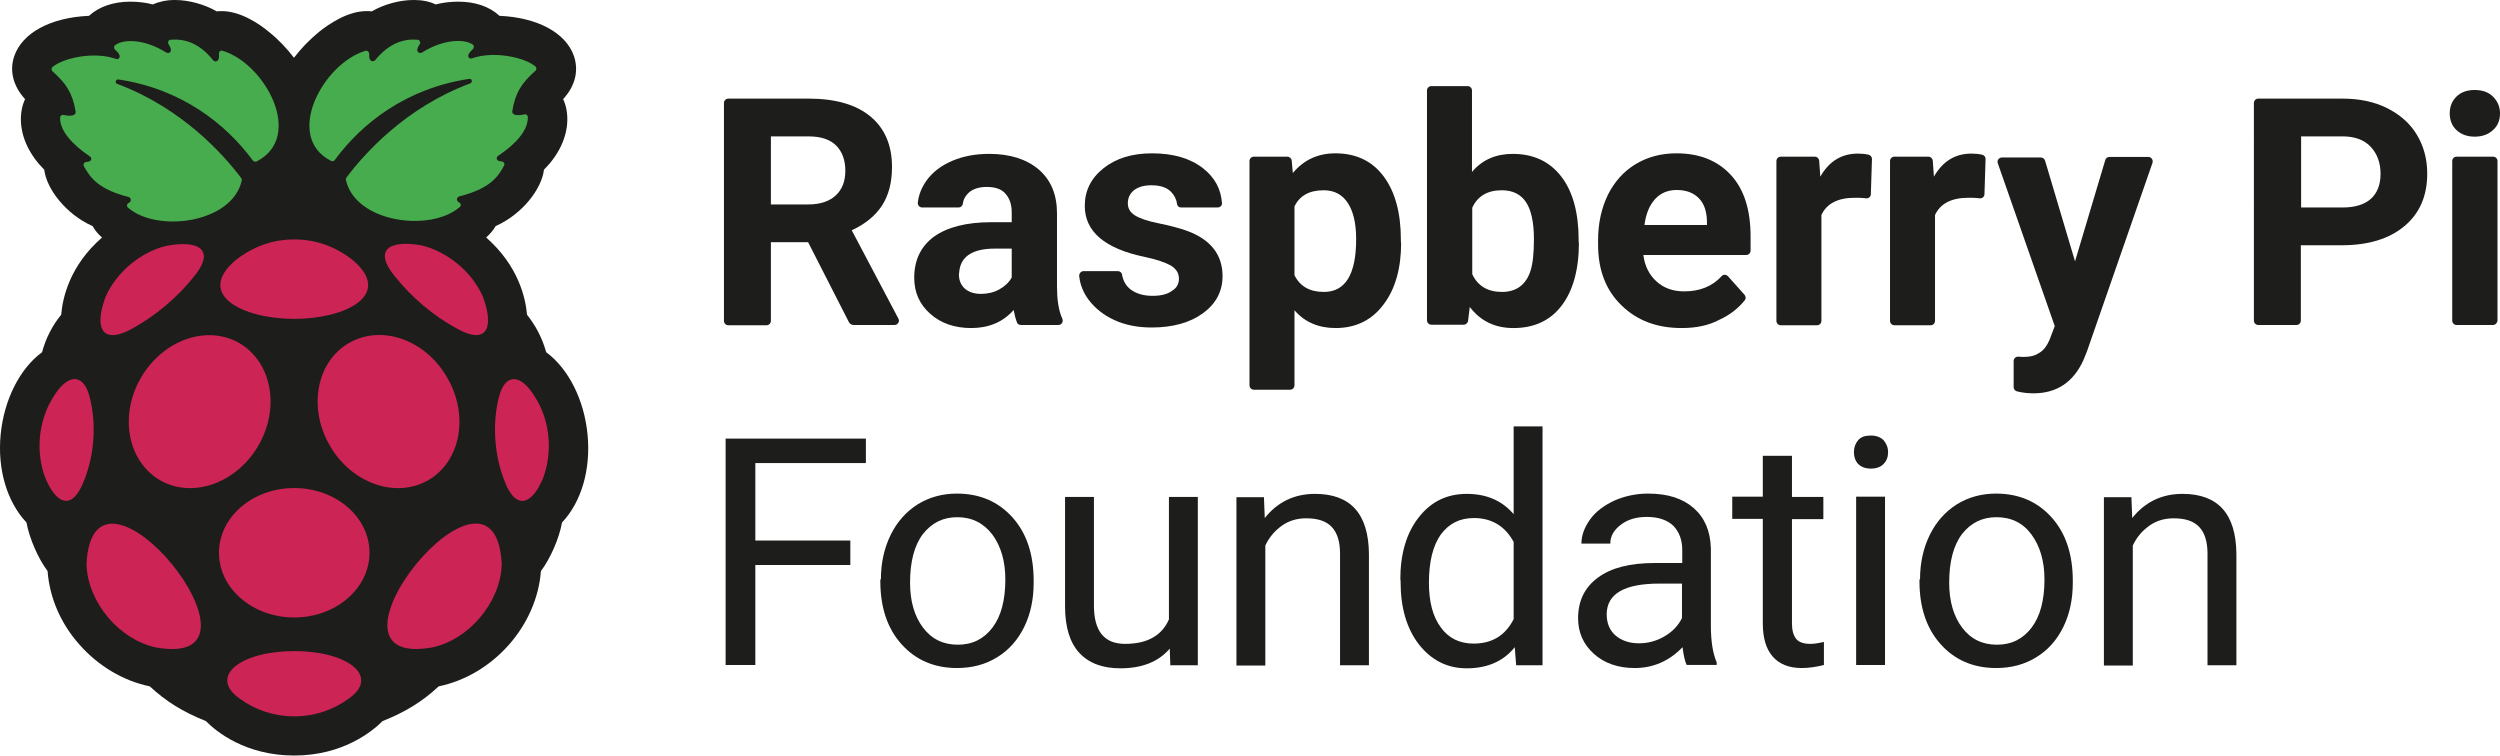 <?xml version="1.0" encoding="UTF-8"?>
<svg id="Layer_2" data-name="Layer 2" xmlns="http://www.w3.org/2000/svg" viewBox="0 0 2098.79 634.278">
  <defs>
    <style>
      .cls-1 {
        fill: #cc2455;
      }

      .cls-1, .cls-2, .cls-3 {
        stroke-width: 0px;
      }

      .cls-2 {
        fill: #47ac4d;
      }

      .cls-3 {
        fill: #1d1d1b;
      }
    </style>
  </defs>
  <g id="Layer_1-2" data-name="Layer 1">
    <g>
      <g>
        <path class="cls-3" d="M678.427,203.342h-31.248v65.993c0,2.099-1.632,3.731-3.731,3.731h-31.947c-2.099,0-3.731-1.632-3.731-3.731V86.514c0-2.099,1.632-3.731,3.731-3.731h67.159c22.386,0,39.876,4.897,52.001,14.924,12.126,10.027,18.189,24.252,18.189,42.441,0,13.059-2.798,23.785-8.395,32.413-5.597,8.628-14.225,15.624-25.418,20.754l39.176,74.155c1.399,2.332-.466,5.363-3.265,5.363h-34.279c-1.632,0-3.265-.933-3.964-2.332l-34.279-67.159ZM647.179,171.628h31.481c9.794,0,17.489-2.565,22.853-7.462,5.363-4.897,8.162-11.893,8.162-20.754s-2.565-16.09-7.695-21.22c-5.13-5.13-12.825-7.695-23.319-7.695h-31.481v57.132Z"/>
        <path class="cls-3" d="M853.786,270.734c-1.166-3.031-2.099-6.529-2.798-10.494-9.094,10.26-20.987,15.157-35.678,15.157-13.758,0-25.418-3.964-34.279-11.893-9.094-7.928-13.525-18.189-13.525-30.315,0-14.924,5.597-26.351,16.557-34.512,11.193-7.928,27.05-12.126,48.037-12.126h17.256v-8.162c0-6.529-1.632-11.66-5.13-15.624-3.265-3.964-8.628-5.83-15.857-5.83-6.296,0-11.426,1.632-14.924,4.664-2.798,2.565-4.664,5.597-5.13,9.561-.233,1.632-1.866,3.031-3.498,3.031h-30.548c-2.332,0-3.964-1.866-3.731-4.197.7-6.529,3.265-12.825,7.462-18.655,5.13-6.996,12.126-12.359,21.453-16.323,9.328-3.964,19.588-5.83,31.014-5.83,17.489,0,31.248,4.431,41.508,13.059,10.26,8.861,15.391,20.987,15.391,36.844v61.096c0,10.727,1.166,20.054,4.431,27.283,1.166,2.565-.466,5.363-3.265,5.363h-31.248c-1.632,0-3.032-.7-3.498-2.099ZM823.471,246.716c5.597,0,10.727-1.166,15.391-3.731,4.664-2.565,8.162-5.83,10.494-10.027v-24.252h-13.991c-18.888,0-28.916,6.529-30.082,19.588l-.233,2.332c0,4.664,1.632,8.628,4.897,11.66,3.265,2.798,7.695,4.431,13.525,4.431Z"/>
        <path class="cls-3" d="M989.736,233.89c0-4.664-2.332-8.162-6.763-10.96-4.664-2.565-11.893-5.13-21.92-7.229-33.579-6.996-50.369-21.22-50.369-42.907,0-12.592,5.13-23.086,15.624-31.481s24.019-12.592,40.808-12.592c17.956,0,32.18,4.197,42.907,12.592,9.794,7.695,14.924,17.256,15.857,29.149.233,2.099-1.632,3.731-3.731,3.731h-30.548c-1.866,0-3.265-1.166-3.498-3.031-.466-3.964-2.332-7.462-5.13-10.26-3.498-3.498-8.861-5.363-16.323-5.363-6.296,0-11.193,1.399-14.691,4.197-3.498,2.798-5.13,6.529-5.13,10.96,0,4.197,1.865,7.462,5.83,10.027,3.964,2.565,10.727,4.897,20.054,6.763,9.328,1.866,17.256,3.964,23.785,6.296,19.821,7.229,29.848,20.054,29.848,38.01,0,12.825-5.597,23.319-16.557,31.248-10.96,7.928-25.418,11.893-42.907,11.893-11.893,0-22.386-2.099-31.481-6.296-9.094-4.197-16.323-10.027-21.687-17.256-4.431-6.063-6.996-12.592-7.695-19.588-.233-2.099,1.399-4.197,3.731-4.197h28.682c1.632,0,3.265,1.166,3.498,2.798.933,5.363,3.265,9.561,7.229,12.592,4.664,3.498,10.727,5.363,18.422,5.363,7.229,0,12.592-1.399,16.323-4.197,3.964-2.332,5.83-5.83,5.83-10.26Z"/>
        <path class="cls-3" d="M1176.288,203.575c0,21.687-4.897,39.176-14.924,52.235-9.794,13.059-23.319,19.588-40.109,19.588-14.225,0-25.884-4.897-34.512-14.924v62.961c0,2.099-1.632,3.731-3.731,3.731h-30.315c-2.099,0-3.731-1.632-3.731-3.731v-188.185c0-2.099,1.632-3.731,3.731-3.731h27.983c1.866,0,3.498,1.399,3.731,3.265l.933,10.494c9.094-10.96,20.987-16.557,35.678-16.557,17.489,0,31.014,6.529,40.575,19.355,9.561,12.825,14.458,30.548,14.458,53.167v2.332h.233ZM1138.512,200.777c0-13.059-2.332-23.319-6.996-30.315-4.664-7.229-11.426-10.727-20.288-10.727-11.893,0-20.054,4.431-24.485,13.525v57.831c4.664,9.328,12.825,13.991,24.718,13.991,17.956,0,27.05-14.691,27.05-44.306Z"/>
        <path class="cls-3" d="M1325.53,203.575c0,22.619-4.897,40.342-14.458,52.934-9.561,12.592-23.086,18.888-40.575,18.888-15.391,0-27.516-5.83-36.611-17.722l-1.399,11.66c-.233,1.866-1.865,3.265-3.731,3.265h-27.05c-2.099,0-3.731-1.632-3.731-3.731V76.02c0-2.099,1.632-3.731,3.731-3.731h30.315c2.099,0,3.731,1.632,3.731,3.731v68.325c8.628-10.26,20.054-15.157,34.279-15.157,17.256,0,30.781,6.296,40.575,18.888,9.794,12.592,14.691,30.548,14.691,53.401v2.099h.233ZM1287.754,200.777c0-14.225-2.332-24.718-6.763-31.248-4.431-6.529-11.193-9.794-20.288-9.794-11.893,0-20.287,4.897-24.718,14.691v55.733c4.664,10.027,13.059,14.924,24.951,14.924,12.126,0,20.288-6.063,24.019-17.956,1.865-5.83,2.798-14.691,2.798-26.351Z"/>
        <path class="cls-3" d="M1411.811,275.398c-20.754,0-37.544-6.296-50.602-19.122-13.059-12.592-19.588-29.615-19.588-50.836v-3.731c0-14.225,2.798-26.817,8.162-38.01,5.597-11.193,13.292-19.821,23.319-25.884,10.027-6.063,21.454-9.094,34.279-9.094,19.355,0,34.512,6.063,45.705,18.189,11.193,12.126,16.557,29.382,16.557,51.768v11.66c0,2.099-1.632,3.731-3.731,3.731h-86.281c1.166,9.328,4.897,16.557,10.96,22.153,6.063,5.597,13.991,8.395,23.319,8.395,13.059,0,23.552-4.197,31.481-12.825,1.399-1.632,3.964-1.399,5.363.233l13.758,15.391c1.166,1.399,1.399,3.265.233,4.664-5.363,6.763-12.592,12.359-21.22,16.323-9.094,4.897-19.821,6.996-31.714,6.996ZM1407.613,159.502c-7.462,0-13.525,2.565-18.189,7.695-4.664,5.13-7.695,12.359-8.861,21.687h52.468v-3.031c-.233-8.395-2.332-14.924-6.763-19.355-4.431-4.664-10.727-6.996-18.655-6.996Z"/>
        <path class="cls-3" d="M1570.614,163c0,2.099-1.865,3.731-3.964,3.498-3.498-.466-6.762-.466-9.561-.466-14.225,0-23.552,4.897-27.983,14.458v88.846c0,2.099-1.632,3.731-3.731,3.731h-30.315c-2.099,0-3.731-1.632-3.731-3.731v-134.085c0-2.099,1.632-3.731,3.731-3.731h28.449c1.865,0,3.498,1.399,3.731,3.498l.933,13.292c7.462-13.059,17.956-19.355,31.481-19.355,3.031,0,6.063.233,9.094.933,1.632.466,2.798,1.866,2.798,3.498l-.933,29.615Z"/>
        <path class="cls-3" d="M1665.989,163c0,2.099-1.866,3.731-3.964,3.498-3.498-.466-6.763-.466-9.561-.466-14.225,0-23.552,4.897-27.983,14.458v88.846c0,2.099-1.632,3.731-3.731,3.731h-30.315c-2.099,0-3.731-1.632-3.731-3.731v-134.085c0-2.099,1.632-3.731,3.731-3.731h28.449c1.865,0,3.498,1.399,3.731,3.498l.933,13.292c7.462-13.059,17.956-19.355,31.481-19.355,3.031,0,6.063.233,9.094.933,1.632.466,2.798,1.866,2.798,3.498l-.933,29.615Z"/>
        <path class="cls-3" d="M1742.009,219.432l25.418-85.115c.466-1.632,1.865-2.565,3.498-2.565h32.647c2.565,0,4.197,2.565,3.498,4.897l-55.033,158.336-3.031,7.462c-8.395,18.422-22.386,27.75-41.741,27.75-4.664,0-9.328-.466-13.991-1.632-1.632-.466-2.798-1.865-2.798-3.498v-21.92c0-2.099,1.632-3.731,3.731-3.731l3.731.233c7.229,0,10.727-1.166,14.225-3.498,3.498-2.099,6.296-5.83,8.395-10.727l4.431-11.66-47.804-136.65c-.933-2.332.933-4.897,3.498-4.897h32.647c1.632,0,3.031,1.166,3.498,2.565l25.185,84.648Z"/>
        <path class="cls-3" d="M1931.593,205.907v63.195c0,2.099-1.632,3.731-3.731,3.731h-31.947c-2.099,0-3.731-1.632-3.731-3.731V86.514c0-2.099,1.632-3.731,3.731-3.731h70.424c14.225,0,26.817,2.565,37.544,7.928,10.727,5.363,19.122,12.592,24.951,22.153,5.83,9.561,8.861,20.521,8.861,32.88,0,18.655-6.296,33.346-19.122,44.073-12.825,10.727-30.315,16.09-52.934,16.09h-34.046ZM1931.593,174.193h34.979c10.26,0,18.189-2.332,23.785-7.229,5.363-4.897,8.162-11.893,8.162-20.987,0-9.328-2.798-16.79-8.162-22.619s-13.059-8.628-22.62-8.861h-35.911v59.697h-.233Z"/>
        <path class="cls-3" d="M2056.583,95.142c0-5.597,1.865-10.26,5.596-13.991,3.731-3.731,8.861-5.597,15.391-5.597s11.66,1.866,15.391,5.597c3.731,3.731,5.83,8.395,5.83,13.991,0,5.83-1.865,10.494-5.83,13.991-3.964,3.731-9.094,5.597-15.391,5.597s-11.426-1.866-15.391-5.597c-3.731-3.498-5.596-8.395-5.596-13.991ZM2092.96,272.833h-30.548c-2.099,0-3.731-1.632-3.731-3.731v-133.851c0-2.099,1.632-3.731,3.731-3.731h30.548c2.099,0,3.731,1.632,3.731,3.731v133.851c-.233,2.099-1.865,3.731-3.731,3.731Z"/>
      </g>
      <g>
        <path class="cls-3" d="M493.273,364.943c-2.798-29.382-16.09-55.499-34.745-69.258-3.265-11.893-8.861-22.386-16.09-31.481-1.166-13.758-6.996-40.808-34.279-64.827,3.031-2.798,5.83-5.83,7.928-9.561,22.853-10.26,38.71-31.481,40.575-47.338,12.126-12.126,19.122-26.584,19.588-40.808.233-6.763-.933-13.059-3.498-18.422,10.027-10.96,13.292-23.552,9.094-36.145-6.763-19.588-30.548-32.413-62.495-33.813-8.628-7.928-20.521-11.893-34.745-11.893-6.063,0-12.592.7-18.888,2.332-5.13-2.565-11.426-3.731-18.422-3.731-11.893,0-25.185,3.731-35.212,9.561-1.632-.233-3.031-.233-4.431-.233-15.857,0-31.714,10.96-39.876,17.489-7.928,6.529-15.157,13.991-20.987,21.687-5.83-7.695-13.059-15.391-20.987-21.687-7.695-6.529-23.785-17.489-39.642-17.489-1.399,0-2.798,0-4.197.233-10.027-5.83-23.319-9.561-35.212-9.561-6.996,0-13.292,1.399-18.422,3.731-6.296-1.632-12.592-2.332-18.888-2.332-14.225,0-26.351,4.197-34.745,11.893-32.18,1.399-55.966,14.225-62.728,33.813-4.197,12.359-.933,25.185,9.094,36.145-2.565,5.363-3.731,11.66-3.498,18.422.466,14.225,7.462,28.682,19.588,40.808,1.866,15.857,17.956,37.31,40.575,47.338,2.099,3.731,4.897,6.996,7.928,9.561-27.283,23.785-33.113,50.836-34.279,64.827-7.462,9.094-12.825,19.588-16.09,31.481-18.655,13.758-31.947,39.876-34.745,69.258-2.798,29.149,5.363,56.432,21.687,73.688,2.332,13.059,9.794,30.315,17.722,40.808,1.632,22.153,10.96,44.073,26.817,61.795,15.857,17.956,36.611,30.315,58.997,34.979,13.525,12.592,27.75,21.453,47.104,29.149,8.395,8.628,33.113,28.916,74.155,28.916s65.76-20.521,74.155-28.916c19.355-7.695,33.579-16.557,47.104-29.149,22.386-4.664,43.14-17.023,58.997-34.979,15.624-17.722,25.185-39.642,26.817-61.795,7.928-10.494,15.391-27.516,17.722-40.808,16.323-17.256,24.252-44.539,21.454-73.688Z"/>
        <path class="cls-2" d="M306.721,42.674c1.632-.466,3.265.933,3.265,2.565-.7,7.462,3.731,6.529,4.897,5.363,11.893-14.691,24.485-18.189,35.678-17.256,1.866.233,3.031,2.565,1.632,3.964-4.431,6.529.233,7.928,2.099,6.763,18.189-11.426,35.678-11.426,42.441-6.763,1.399.933,1.399,2.798.233,3.964-6.763,5.83-3.031,8.628-.7,7.695,18.655-6.529,44.306-.7,53.167,6.763,1.166.933,1.166,2.798,0,3.731-11.193,10.027-16.79,17.956-19.355,33.813-.466,4.431,6.763,3.498,10.027,2.798,1.632-.466,3.031.7,3.031,2.332.233,10.727-9.794,22.386-24.951,32.413-2.099,1.399-1.632,4.664,2.798,4.664,2.099.233,3.031,2.099,2.099,3.731-5.363,10.027-12.592,19.355-37.544,25.651-2.332.7-2.565,3.731-.466,4.897,2.099.933,2.332,3.031.7,4.197-24.718,21.22-87.446,12.825-95.375-22.853-.233-.7,0-1.399.466-2.099,14.924-19.821,49.436-58.764,104.003-79.052,2.099-.933,1.399-4.197-.933-3.731-52.934,7.928-90.245,37.31-112.864,68.092-.7.933-2.099,1.399-3.265.7-39.642-20.288-6.763-81.617,28.916-92.343Z"/>
        <path class="cls-2" d="M70.499,139.681c-.933-1.632,0-3.498,2.099-3.731,4.664-.233,4.897-3.265,2.798-4.664-14.924-10.027-25.185-21.687-24.951-32.413,0-1.632,1.632-2.798,3.031-2.332,3.031.7,10.494,1.632,10.027-2.798-2.565-15.857-8.162-23.785-19.355-33.813-1.166-.933-1.166-2.798,0-3.731,8.861-7.462,34.512-13.292,53.167-6.763,2.332.933,6.063-2.099-.7-7.695-1.166-1.166-1.166-3.031.233-3.964,6.996-5.13,24.485-5.13,42.674,6.296,1.866,1.166,6.529,0,2.099-6.763-1.166-1.632-.233-3.964,1.632-3.964,11.193-.933,23.785,2.332,35.678,17.256,1.166,1.399,5.597,2.332,4.897-5.363-.233-1.866,1.399-3.265,3.265-2.565,35.678,10.96,68.558,72.056,28.449,92.81-1.166.466-2.565.233-3.265-.7-22.619-30.781-59.93-60.163-112.864-68.092-2.332-.233-3.265,3.031-.933,3.731,54.567,20.521,89.079,59.23,104.003,79.052.466.7.7,1.399.466,2.099-7.928,35.678-70.657,44.073-95.375,22.853-1.399-1.166-1.399-3.265.7-4.197,2.099-.933,2.099-4.197-.466-4.897-24.718-6.296-31.947-15.857-37.31-25.651Z"/>
        <path class="cls-1" d="M405.361,249.048c10.26,27.516,2.332,40.575-22.153,26.584-19.355-10.494-37.544-25.884-51.302-43.14-18.422-21.92-6.529-31.714,22.619-26.351,21.454,5.363,41.974,22.386,50.836,42.907Z"/>
        <path class="cls-1" d="M295.761,218.033c34.979,29.149-5.13,49.67-48.737,49.67s-83.715-20.521-48.737-49.67c20.987-16.323,41.042-17.023,48.737-17.023s27.75.7,48.737,17.023Z"/>
        <path class="cls-1" d="M88.688,249.048c8.861-20.288,29.382-37.544,51.069-42.674,28.916-5.363,41.042,4.431,22.619,26.351-13.758,17.256-31.947,32.413-51.302,43.14-24.718,13.758-32.647.466-22.386-26.817Z"/>
        <path class="cls-1" d="M38.085,401.321c-8.162-21.22-6.063-46.871,5.83-66.693,12.825-21.92,25.884-20.987,31.014-2.565,6.763,24.485,4.197,53.867-6.763,76.953-9.561,19.122-21.454,12.825-30.082-7.695Z"/>
        <path class="cls-1" d="M131.129,543.567c-31.014-6.529-57.365-37.777-58.531-69.491,4.897-112.631,167.431,88.846,58.531,69.491Z"/>
        <path class="cls-1" d="M134.393,403.186c-27.283-15.857-34.512-54.333-16.09-86.047,18.422-31.714,55.266-44.773,82.549-29.149,27.283,15.857,34.512,54.333,16.09,86.047-18.422,31.714-55.266,44.773-82.549,29.149Z"/>
        <path class="cls-1" d="M292.496,586.707c-12.825,9.328-28.449,14.691-45.472,14.691s-32.647-5.363-45.472-14.691c-27.05-18.655.233-40.109,45.472-40.109s72.522,21.454,45.472,40.109Z"/>
        <ellipse class="cls-1" cx="247.024" cy="464.049" rx="63.195" ry="54.333"/>
        <path class="cls-1" d="M276.873,374.038c-18.422-31.714-11.193-70.424,16.09-86.047,27.283-15.857,64.361-2.798,82.549,29.149,18.422,31.714,11.193,70.424-16.09,86.047-27.283,15.624-64.361,2.565-82.549-29.149Z"/>
        <path class="cls-1" d="M362.687,543.567c-108.9,19.122,53.634-182.355,58.531-69.491-1.166,31.714-27.516,62.961-58.531,69.491Z"/>
        <path class="cls-1" d="M455.963,401.321c-8.628,20.521-20.521,26.817-30.082,7.928-10.727-23.086-13.292-52.468-6.763-76.953,5.13-18.655,18.189-19.588,31.014,2.565,11.893,19.588,13.758,45.239,5.83,66.459Z"/>
      </g>
      <g>
        <path class="cls-3" d="M713.872,474.31h-79.751v83.949h-24.951v-190.05h117.761v20.521h-92.81v65.06h79.751v20.521Z"/>
        <path class="cls-3" d="M739.523,486.435c0-13.758,2.798-26.351,8.162-37.31,5.363-10.96,13.059-19.588,22.619-25.651,9.794-6.063,20.754-9.094,33.113-9.094,19.122,0,34.745,6.763,46.638,20.054,11.893,13.292,17.722,31.014,17.722,53.167v1.632c0,13.758-2.565,26.117-7.928,37.077-5.363,10.96-12.825,19.355-22.62,25.418-9.794,6.063-20.987,9.094-33.813,9.094-19.122,0-34.745-6.763-46.638-20.054-11.893-13.292-17.722-31.014-17.722-52.934v-1.399h.466ZM764.008,489.234c0,15.624,3.731,28.216,10.96,37.777,7.229,9.561,17.023,14.225,29.149,14.225,12.359,0,21.92-4.897,29.149-14.458,7.229-9.561,10.727-23.086,10.727-40.342,0-15.391-3.731-27.983-10.96-37.777-7.462-9.561-17.023-14.458-29.382-14.458-11.893,0-21.454,4.664-28.916,14.225-7.229,9.561-10.727,23.319-10.727,40.808Z"/>
        <path class="cls-3" d="M982.041,544.5c-9.328,10.96-23.086,16.557-41.508,16.557-15.157,0-26.584-4.431-34.512-13.059-7.928-8.628-11.893-21.687-11.893-38.943v-91.877h24.252v91.178c0,21.454,8.628,32.18,26.117,32.18,18.422,0,30.781-6.763,36.844-20.521v-102.837h24.252v141.313h-23.086l-.466-13.991Z"/>
        <path class="cls-3" d="M1061.092,417.178l.7,17.722c10.727-13.525,24.951-20.288,42.208-20.288,29.848,0,45.006,16.79,45.239,50.602v93.276h-24.252v-93.509c0-10.26-2.332-17.722-6.996-22.619-4.664-4.897-11.66-7.229-21.453-7.229-7.929,0-14.691,2.099-20.521,6.296-5.83,4.197-10.494,9.561-13.758,16.557v100.738h-24.252v-141.313h23.086v-.233Z"/>
        <path class="cls-3" d="M1175.589,486.669c0-21.687,5.13-39.176,15.391-52.235,10.26-13.292,23.785-19.821,40.342-19.821s29.615,5.597,39.409,17.023v-73.688h24.252v200.544h-22.153l-1.166-15.157c-9.561,11.893-23.086,17.722-40.342,17.722-16.323,0-29.615-6.763-40.109-20.054-10.26-13.292-15.391-30.781-15.391-52.468v-1.866h-.233ZM1199.608,489.234c0,16.09,3.265,28.449,10.027,37.544,6.529,9.094,15.857,13.525,27.516,13.525,15.391,0,26.584-6.763,33.579-20.521v-64.827c-7.229-13.292-18.422-20.054-33.346-20.054-11.893,0-20.987,4.664-27.75,13.758-6.529,9.094-10.027,22.62-10.027,40.575Z"/>
        <path class="cls-3" d="M1416.008,558.258c-1.399-2.798-2.565-7.695-3.498-14.924-11.193,11.66-24.718,17.489-40.109,17.489-13.991,0-25.418-3.964-34.279-11.893-8.861-7.928-13.292-17.956-13.292-29.848,0-14.691,5.597-26.117,16.79-34.279,11.193-8.162,26.817-12.126,47.105-12.126h23.552v-10.96c0-8.395-2.565-15.157-7.462-20.288-5.13-4.897-12.592-7.462-22.386-7.462-8.628,0-15.857,2.099-21.687,6.529-5.83,4.431-8.861,9.561-8.861,15.857h-24.252c0-6.996,2.565-13.758,7.462-20.521,4.897-6.763,11.893-11.66,20.288-15.624,8.628-3.731,17.956-5.83,28.216-5.83,16.323,0,28.916,3.964,38.243,12.126,9.328,8.162,13.991,19.355,14.458,33.579v65.06c0,13.059,1.632,23.319,4.897,31.014v2.099h-25.185ZM1375.9,540.069c7.462,0,14.691-1.866,21.454-5.83,6.762-3.964,11.66-9.094,14.691-15.391v-28.916h-18.888c-29.615,0-44.306,8.628-44.306,25.884,0,7.462,2.565,13.525,7.462,17.722,4.897,4.197,11.66,6.529,19.588,6.529Z"/>
        <path class="cls-3" d="M1504.388,382.666v34.512h26.351v18.655h-26.351v87.68c0,5.597,1.166,9.794,3.498,12.825,2.332,2.798,6.296,4.197,11.893,4.197,2.798,0,6.529-.466,11.426-1.632v19.355c-6.296,1.632-12.592,2.565-18.655,2.565-10.727,0-18.888-3.265-24.485-9.794-5.596-6.529-8.162-15.857-8.162-27.75v-87.68h-25.651v-18.655h25.651v-34.279h24.485Z"/>
        <path class="cls-3" d="M1556.389,379.634c0-3.964,1.166-7.229,3.498-10.027,2.332-2.798,5.83-3.964,10.727-3.964,4.664,0,8.162,1.399,10.727,3.964,2.332,2.798,3.731,6.063,3.731,10.027s-1.166,7.229-3.731,9.794c-2.332,2.565-6.063,3.964-10.727,3.964s-8.162-1.399-10.727-3.964c-2.332-2.565-3.498-5.83-3.498-9.794ZM1582.506,558.258h-24.252v-141.313h24.252v141.313Z"/>
        <path class="cls-3" d="M1611.888,486.435c0-13.758,2.798-26.351,8.162-37.31,5.363-10.96,13.059-19.588,22.62-25.651,9.794-6.063,20.754-9.094,33.113-9.094,19.122,0,34.745,6.763,46.638,20.054,11.893,13.292,17.723,31.014,17.723,53.167v1.632c0,13.758-2.565,26.117-7.929,37.077-5.363,10.96-12.825,19.355-22.62,25.418-9.794,6.063-20.987,9.094-33.813,9.094-19.122,0-34.745-6.763-46.638-20.054-11.893-13.292-17.722-31.014-17.722-52.934v-1.399h.466ZM1636.373,489.234c0,15.624,3.731,28.216,10.96,37.777,7.229,9.561,17.023,14.225,29.149,14.225,12.359,0,21.92-4.897,29.149-14.458,7.229-9.561,10.727-23.086,10.727-40.342,0-15.391-3.731-27.983-10.96-37.777-7.229-9.794-17.023-14.458-29.382-14.458-11.893,0-21.454,4.664-28.916,14.225-7.229,9.561-10.727,23.319-10.727,40.808Z"/>
        <path class="cls-3" d="M1789.346,417.178l.7,17.722c10.727-13.525,24.951-20.288,42.208-20.288,29.848,0,45.006,16.79,45.239,50.602v93.276h-24.252v-93.509c0-10.26-2.332-17.722-6.996-22.619-4.664-4.897-11.66-7.229-21.454-7.229-7.929,0-14.691,2.099-20.521,6.296-5.83,4.197-10.494,9.561-13.758,16.557v100.738h-24.252v-141.313h23.086v-.233Z"/>
      </g>
    </g>
  </g>
</svg>